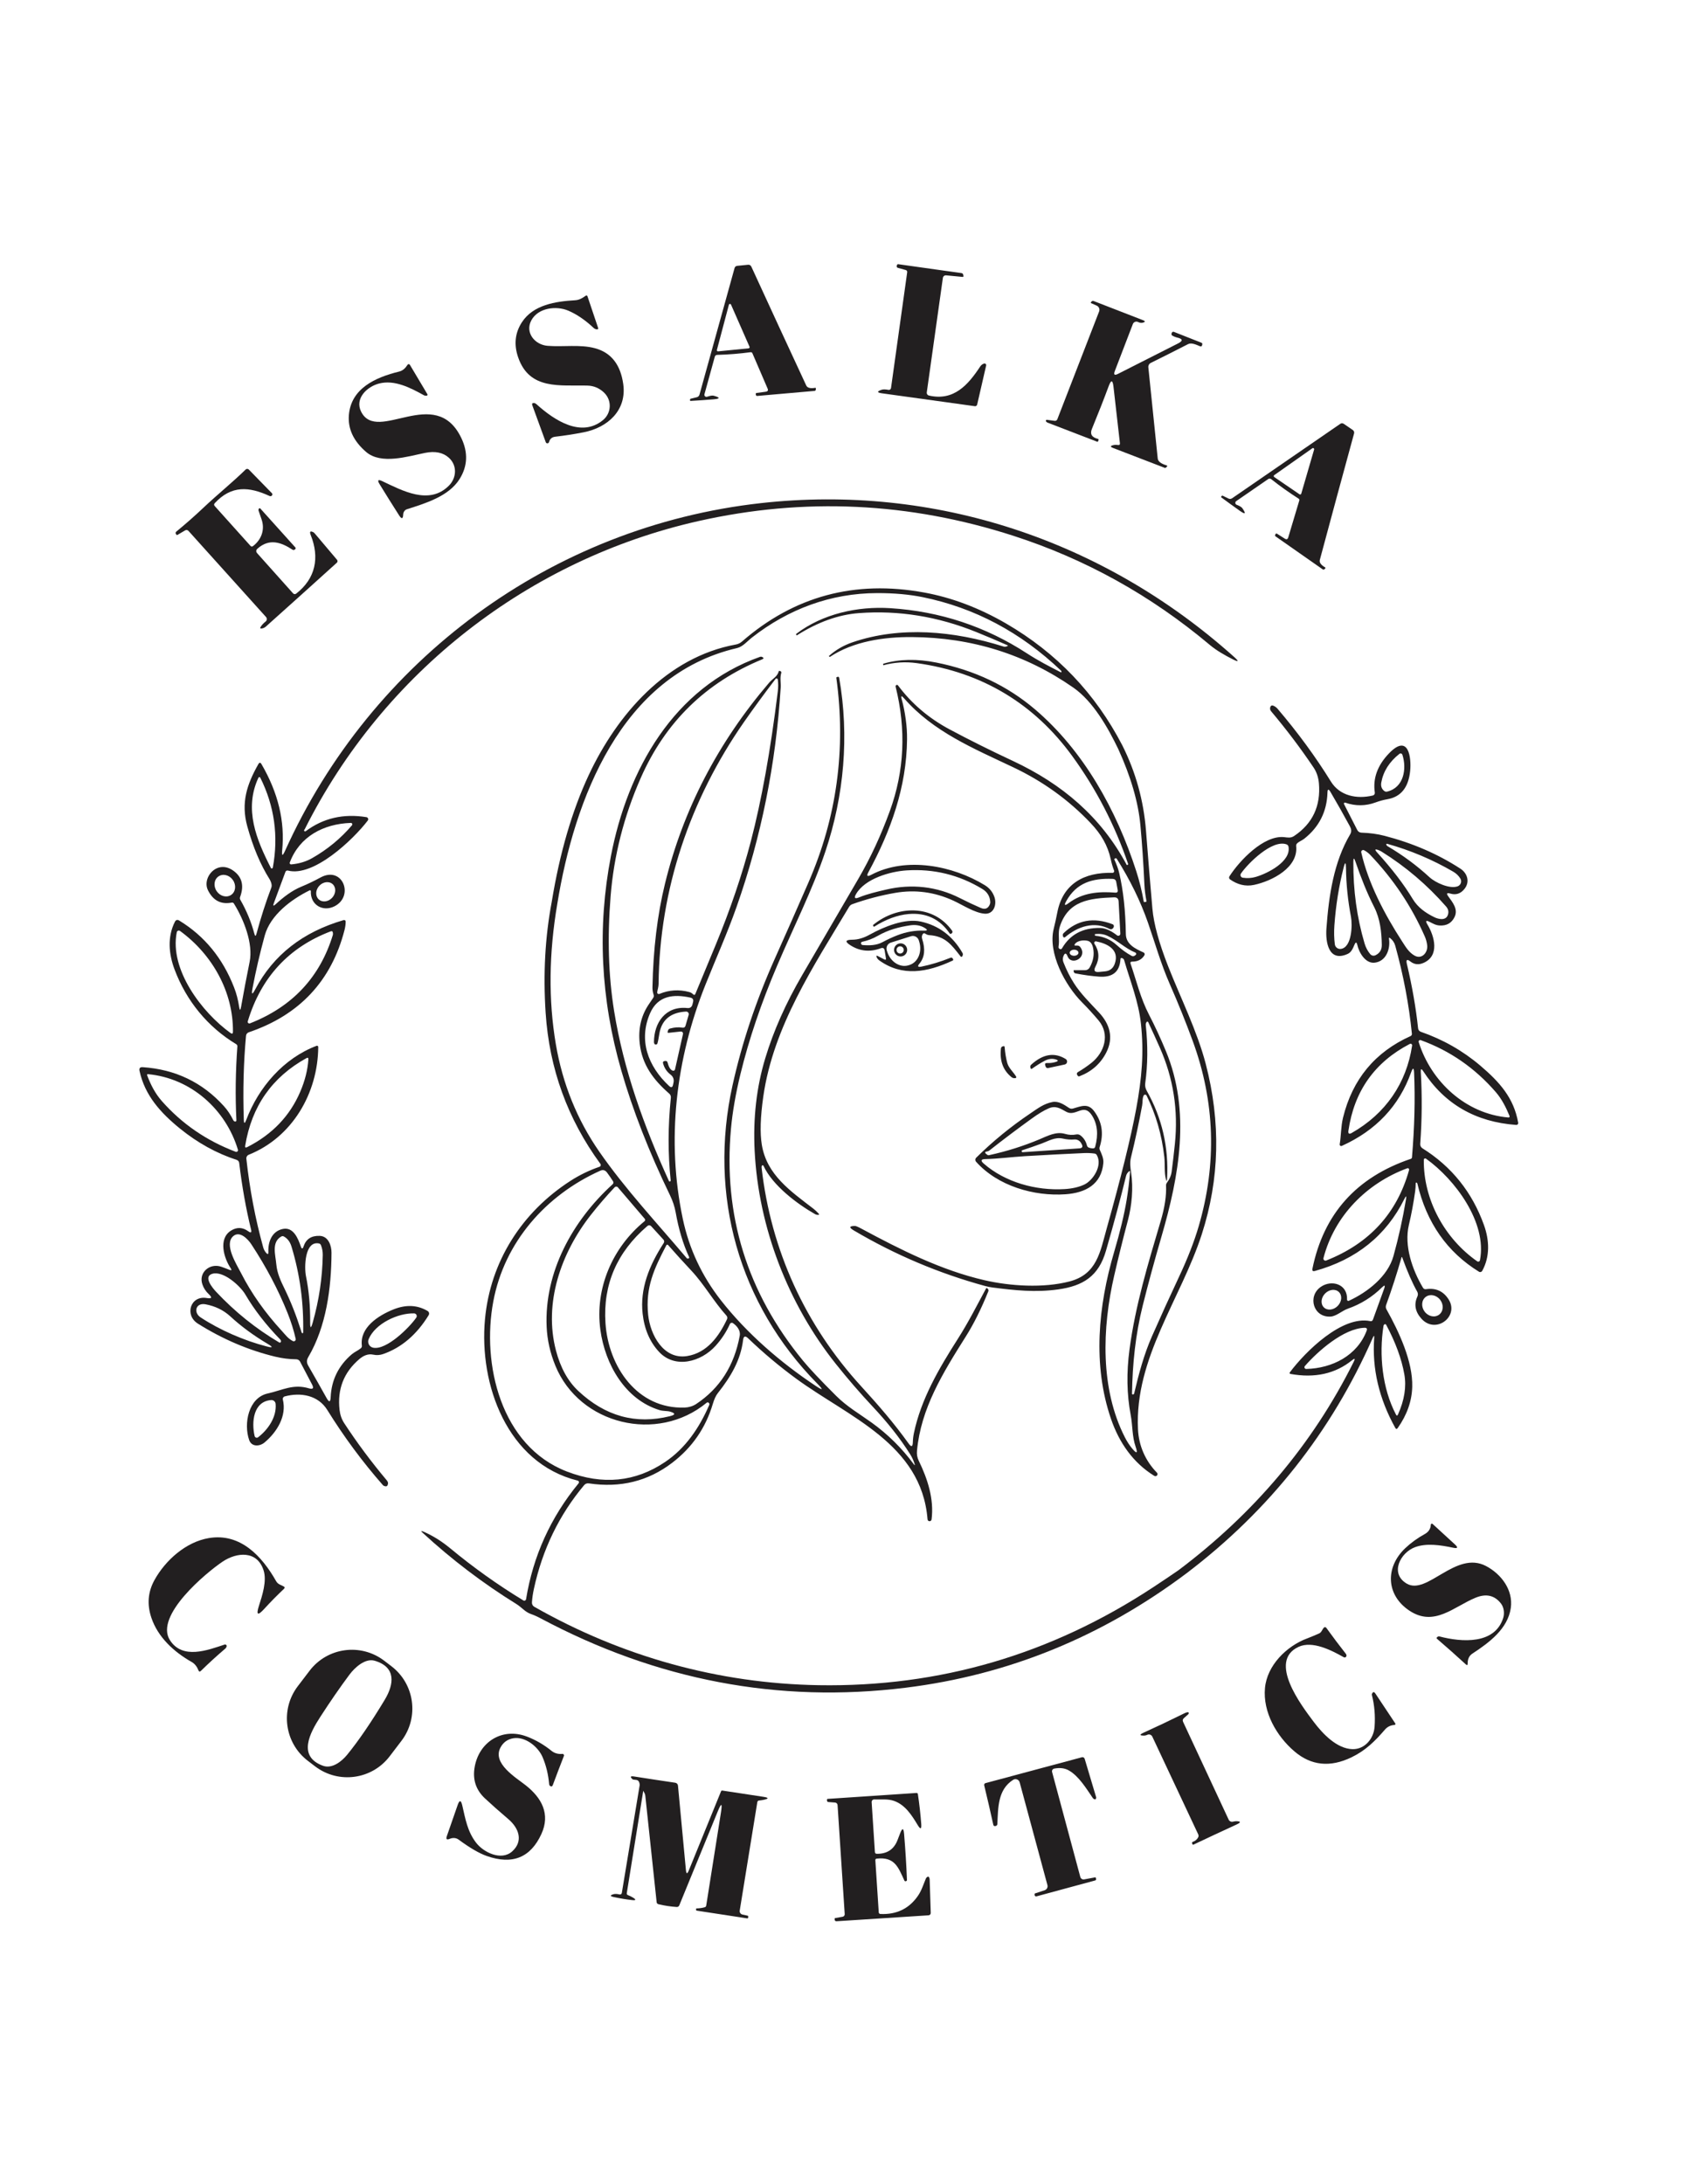 <?xml version="1.0" encoding="utf-8"?>
<!-- Generator: Adobe Illustrator 27.0.0, SVG Export Plug-In . SVG Version: 6.00 Build 0)  -->
<svg version="1.1" id="Calque_1" xmlns="http://www.w3.org/2000/svg" xmlns:xlink="http://www.w3.org/1999/xlink" x="0px" y="0px"
	 viewBox="0 0 612 792" style="enable-background:new 0 0 612 792;" xml:space="preserve">
<style type="text/css">
	.st0{fill:#221F20;}
	.st1{fill:#FFFFFF;}
	.st2{fill:url(#SVGID_1_);}
</style>
<g>
	<path class="st0" d="M319.98,142.62c11.09,1.54,22.32,3.1,33.67,4.67c0.38,0.06,0.75-0.2,0.84-0.58l3.26-14.17
		c0.11-0.46-0.33-0.86-0.78-0.71c-0.57,0.19-1.03,0.55-1.38,1.07c-4.4,6.68-9.6,12.61-18.62,10.52c-0.5-0.12-0.83-0.6-0.76-1.12
		l5.84-41.53c0.08-0.58,0.61-0.99,1.19-0.93l5.93,0.57c0.28,0.03,0.39-0.1,0.34-0.38l-0.06-0.35c-0.07-0.39-0.29-0.61-0.68-0.66
		l-22.91-3.22c-0.19-0.03-0.37,0.08-0.43,0.26l-0.11,0.31c-0.11,0.32,0.07,0.66,0.39,0.75l2.83,0.78c0.44,0.13,0.63,0.41,0.56,0.86
		l-5.86,41.94c-0.06,0.45-0.49,0.76-0.93,0.67c-1.09-0.22-1.91-0.23-2.48-0.04C318.07,141.93,318.12,142.36,319.98,142.62"/>
	<path class="st0" d="M213.1,139.82c2.31,0.06,4.31,0.9,6.02,2.53c2.97,2.83,2.71,7.5-0.44,10.04c-7.82,6.32-17.41,0.18-24.07-5.83
		c-0.27-0.24-0.54-0.38-0.83-0.41c-0.67-0.07-0.89,0.21-0.66,0.84l4.87,13.36c0.2,0.57,1.02,0.53,1.18-0.05
		c0.31-1.16,1.06-1.81,2.23-1.94c3.37-0.39,6.81-0.92,10.3-1.6c8.74-1.7,15.72-7.96,14.4-17.46c-0.99-7.11-4.41-11.46-10.27-13.03
		c-5.41-1.46-11.55-0.41-17.18-0.87c-4.65-0.37-8.3-4.83-5.88-9.27c2.51-4.6,9.09-5.3,13.35-3.5c3.09,1.31,6.18,3.41,9.28,6.32
		c0.34,0.31,0.73,0.47,1.17,0.48c0.39,0.01,0.53-0.18,0.4-0.55l-3.83-11.38c-0.13-0.4-0.37-0.48-0.71-0.23
		c-1.17,0.85-2.34,1.53-3.82,1.61c-7.15,0.41-15.18,1.67-19.28,7.97c-2.51,3.87-2.96,8.12-1.35,12.75
		C192.11,141.54,203.22,139.55,213.1,139.82"/>
	<path class="st0" d="M380.03,153.25c5.82,2.25,11.82,4.56,18,6.92c0.15,0.05,0.26,0,0.32-0.15l0.17-0.49
		c0.05-0.17-0.05-0.35-0.22-0.39c-2.22-0.54-2.95-1.74-2.19-3.6c2.34-5.69,4.37-10.87,6.1-15.54c0.87-2.35,1.44-2.28,1.73,0.21
		l2.33,20.47c0.06,0.55-0.18,0.78-0.72,0.69c-0.55-0.09-1.09-0.08-1.61,0.03c-1.22,0.26-1.25,0.61-0.09,1.06l18.68,7.18
		c0.14,0.05,0.27,0.03,0.38-0.06l0.43-0.36c0.16-0.14,0.11-0.4-0.09-0.46c-2.07-0.61-3.15-1.44-3.26-2.51
		c-1.06-10.37-2.19-21.39-3.4-33.05c-0.07-0.67,0.28-1.31,0.89-1.61c4.1-2.02,8.61-4.29,13.53-6.81c1.24-0.64,3.07,0.27,4.3,0.77
		c0.43,0.17,0.7,0.03,0.79-0.43l0.06-0.31c0.04-0.22-0.08-0.44-0.29-0.52l-10.01-3.95c-0.35-0.14-0.74,0.08-0.81,0.45l-0.06,0.32
		c-0.04,0.22,0.06,0.44,0.25,0.55c0.59,0.35,1.2,0.6,1.85,0.75c2.03,0.48,2.12,1.19,0.26,2.13l-21.77,11.03
		c-1.29,0.65-1.67,0.31-1.15-1.04l6.54-17.03c0.29-0.76,1.18-1.1,1.91-0.73c0.64,0.32,1.25,0.39,1.84,0.2
		c0.79-0.25,0.79-0.53,0.02-0.83l-18.01-6.99c-0.26-0.1-0.56-0.03-0.75,0.19l-0.18,0.22c-0.15,0.17-0.12,0.3,0.08,0.39l1.98,0.88
		c0.81,0.36,1.19,1.29,0.87,2.11l-15.16,39.09c-0.15,0.39-0.55,0.62-0.96,0.57l-2.81-0.37c-0.3-0.04-0.51,0.3-0.34,0.55
		C379.6,153,379.79,153.16,380.03,153.25"/>
	<path class="st0" d="M132.82,163.88c5.44,4.69,15.16,1.6,21.38,0.34c3.66-0.74,6.55-0.14,8.67,1.79c3.05,2.78,2.79,7.3-0.05,10.12
		c-7.14,7.12-16.82,1.79-24.14-1.66c-1.55-0.73-1.87-0.37-0.98,1.09c2.24,3.65,4.6,7.43,7.09,11.32c0.93,1.45,1.43,1.32,1.48-0.41
		c0.01-0.31,0.1-0.62,0.29-0.95c0.25-0.43,0.61-0.73,1.09-0.88c6.64-2.12,15.09-4.64,19.03-10.87c2.97-4.7,3.19-9.69,0.66-14.97
		c-9.4-19.59-30.44,2.19-36.32-9.5c-2.42-4.81,2.13-9.12,6.53-10.24c5.52-1.41,11.24,1.47,16.25,4.27c0.26,0.15,0.71,0.18,0.99,0.15
		c0.25-0.03,0.39-0.31,0.26-0.53l-6.36-10.67c-0.19-0.32-0.64-0.33-0.84-0.02c-0.73,1.15-1.64,2.12-3.01,2.46
		c-8.79,2.14-17.51,6.18-18.28,15.82C126.17,155.5,128.25,159.95,132.82,163.88"/>
	<path class="st0" d="M449.76,185.21c2.05,1.45,2.37,1.15,0.94-0.92c-0.28-0.41-0.97-0.83-2.08-1.26c-0.56-0.22-0.65-0.98-0.15-1.32
		l11.57-7.98c0.39-0.27,0.78-0.26,1.16,0.04c3.19,2.53,6.49,4.87,9.9,7.04c0.22,0.14,0.33,0.42,0.25,0.67l-4,13.37
		c-0.21,0.71-0.63,0.86-1.25,0.47l-2.84-1.8c-0.2-0.12-0.45-0.05-0.54,0.16l-0.13,0.3c-0.09,0.21-0.04,0.38,0.15,0.51l17.06,11.93
		c0.28,0.2,0.53,0.17,0.76-0.09l0.21-0.24c0.13-0.14,0.11-0.26-0.06-0.36c-1.52-0.89-2.16-1.79-1.91-2.72
		c4.1-15.28,8.24-30.56,12.42-45.83c0.13-0.48-0.05-0.99-0.46-1.26l-3.25-2.22c-0.45-0.3-0.89-0.3-1.32,0L447,180.66
		c-0.44,0.3-0.9,0.33-1.37,0.1l-2.01-0.99c-0.16-0.08-0.35-0.03-0.45,0.11l-0.17,0.23c-0.07,0.09-0.05,0.16,0.04,0.23
		C445.33,182.04,447.57,183.66,449.76,185.21 M462.24,172.3l13.86-9.76c0.32-0.22,0.74,0.08,0.63,0.45l-4.67,16.03
		c-0.08,0.27-0.4,0.38-0.63,0.22l-9.18-6.27C462.01,172.81,462.01,172.46,462.24,172.3"/>
	<path class="st0" d="M64.02,193.9c0.09,0.13,0.21,0.15,0.34,0.07l2.82-1.66c0.39-0.23,0.89-0.15,1.19,0.19l28.14,31.24
		c0.43,0.48,0.37,1.23-0.14,1.62c-0.77,0.6-1.39,1.27-1.84,2c-0.25,0.41-0.14,0.59,0.34,0.54c0.61-0.07,1.13-0.3,1.58-0.7
		c8.67-7.75,17.25-15.47,25.75-23.16c0.3-0.27,0.33-0.74,0.07-1.05c-2.53-2.98-5.09-6.01-7.68-9.08c-0.45-0.53-0.71-0.81-0.8-0.86
		c-1.23-0.66-1.59-0.34-1.07,0.96c3.28,8.19,1.78,15.76-5.28,21.25c-0.34,0.27-0.83,0.22-1.12-0.1l-12.97-14.5
		c-0.56-0.62-0.52-1.21,0.11-1.76c4.3-3.77,8.52-2.28,12.67,0.43c0.24,0.15,0.55,0.14,0.78-0.03c0.38-0.29,0.46-0.55,0.25-0.78
		c-4.14-4.57-8.38-9.28-12.72-14.13c-0.11-0.13-0.31-0.14-0.44-0.03c-0.13,0.11-0.2,0.25-0.22,0.42c-0.02,0.15-0.01,0.29,0.04,0.44
		c0.33,1.01,0.68,2,1.03,2.99c1.34,3.72,0.08,7.42-3.11,9.84c-0.26,0.2-0.63,0.16-0.84-0.08l-13-14.47c-0.31-0.35-0.31-0.69,0-1.04
		c6.06-6.56,12.46-6.02,19.89-2.61c0.34,0.15,0.63,0.09,0.88-0.2c0.2-0.24,0.19-0.59-0.03-0.81l-8.38-8.58
		c-0.31-0.32-0.83-0.32-1.15-0.01c-4.8,4.69-10.19,9.02-15.15,13.7c-3.33,3.15-6.68,6.09-10.03,8.84c-0.25,0.21-0.3,0.58-0.11,0.84
		L64.02,193.9z"/>
	<path class="st0" d="M155.14,475.38c-3.71-2.21-7.85-2.4-12.42-0.57c-5.63,2.26-12.24,6.63-11.45,13.12
		c0.05,0.39-0.08,0.71-0.38,0.96c-1.03,0.85-2.29,1.33-3.31,2.21c-4.8,4.13-7.34,9.3-7.62,15.51c-0.08,1.85-0.57,1.96-1.47,0.35
		c-2.08-3.73-4.28-7.62-6.61-11.66c-0.66-1.14-0.73-2.05-0.02-3.26c6.5-11.06,8.34-24.93,8.4-37.78c0.02-2.58-1.13-6.02-4.28-6.13
		c-3.02-0.11-4.97,1.16-5.85,3.82c-0.33,0.99-0.67,1-1.01,0.01c-0.95-2.75-2.62-7.14-6.51-6.34c-3.98,0.82-5.41,4.68-5.25,8.32
		c0.04,0.91-0.24,1.02-0.83,0.33c-0.49-0.57-0.85-1.24-1.06-2.01c-2.86-10.33-4.89-21.03-6.1-32.1c-0.07-0.62,0.28-1.21,0.86-1.44
		c15.8-6.33,25.09-22.31,25.22-39.09c0-0.31-0.31-0.53-0.6-0.42c-11.93,4.51-21.06,15.02-25.53,26.9c-0.53,1.42-0.83,1.37-0.88-0.14
		c-0.35-10.62-0.08-20.75,0.81-30.4c0.05-0.58,0.45-1.07,1-1.26c18.41-6.26,29.99-18.64,34.75-37.15c0.25-0.99,0.39-1.99,0.4-3
		c0-0.37-0.35-0.64-0.7-0.54c-14.85,4.31-25.55,12.68-32.11,25.12c-1.1,2.08-1.43,1.96-0.99-0.35c1.17-6.23,2.65-12.62,4.44-19.17
		c2.04-7.42,9.6-13.1,16.29-16.38c0.21-0.11,0.45,0.06,0.44,0.29c-0.24,5,4.36,7.64,8.6,5.48c7.23-3.7,2.9-14.79-5.11-10.42
		c-2.33,1.27-4.67,2.39-7.01,3.35c-3.39,1.4-6.54,3.84-9.27,6.36c-0.81,0.74-1.02,0.6-0.64-0.42l4.21-11.35
		c0.14-0.36,0.53-0.56,0.9-0.46c9.27,2.43,23.59-11.11,28.96-18.13c0.36-0.47,0.09-1.14-0.49-1.24c-8.33-1.35-15.67,0.35-22.02,5.1
		c-0.2,0.16-0.5,0.06-0.58-0.19c-0.04-0.12-0.01-0.23,0.08-0.33c0.07-0.07,0.12-0.15,0.17-0.24
		c28.52-56.82,81.28-97.86,142.86-111.71c38.33-8.62,76.39-6.84,114.16,5.34c26.13,8.43,49.88,21.6,71.23,39.53
		c2.5,2.09,5.39,3.73,8.27,5.2c2.29,1.16,2.48,0.88,0.57-0.83c-47.34-42.36-108.64-62.74-171.59-55.74
		c-76.08,8.46-141.4,56.82-172.68,126.12c-0.89,1.97-1.23,1.88-1.02-0.27c1.03-10.44-1.47-20.84-7.51-31.2
		c-0.38-0.66-0.76-0.66-1.14,0c-4.16,7.35-6.38,14.01-4,22.6c2.07,7.49,4.76,13.85,8.06,19.1c0.48,0.77,1,2.11,0.67,2.99
		c-2.05,5.41-3.85,11.02-5.41,16.83c-0.25,0.95-0.51,0.95-0.76-0.01c-1.13-4.26-2.83-8.37-5.1-12.33c-0.17-0.3-0.2-0.67-0.08-1
		c1.51-4.1,0.71-7.27-2.4-9.51c-1.55-1.11-3.11-1.55-4.69-1.31c-3.65,0.56-6.25,5-4.56,8.38c1.85,3.72,4.71,5.21,8.6,4.47
		c0.35-0.07,0.62,0.04,0.81,0.35c3.65,5.87,7.03,14.56,5.7,21.12c-1.13,5.58-2.16,11-3.09,16.25c-0.26,1.51-0.5,1.5-0.73-0.01
		c-0.37-2.45-0.97-4.77-1.82-6.94c-4.11-10.59-10.74-18.68-19.88-24.25c-0.7-0.43-1.24-0.27-1.61,0.46
		c-2.77,5.52-2.21,11.64-0.11,17.25c4.25,11.33,11.96,20.83,22.36,27.1c0.31,0.19,0.46,0.46,0.43,0.83
		c-0.67,9.14-0.78,18.07-0.35,26.78c0.01,0.31-0.28,0.53-0.57,0.43c-0.27-0.09-0.46-0.26-0.58-0.5c-0.95-1.95-2.09-3.65-3.41-5.1
		c-7.79-8.6-17.6-13.3-29.41-14.1c-0.99-0.07-1.38,0.38-1.17,1.35c1.91,8.87,7.63,15.19,14.63,20.88
		c6.43,5.22,13.31,9.02,20.62,11.39c0.49,0.16,0.85,0.59,0.91,1.11c1.02,8.54,2.45,16.59,4.3,24.15c0.27,1.09-0.06,1.31-0.97,0.65
		c-2.07-1.51-4.16-1.6-6.29-0.28c-4.77,2.96-2.53,10.11-0.15,13.62c0.49,0.73,0.33,0.93-0.48,0.6c-0.97-0.39-1.94-0.76-2.91-1.1
		c-4.16-1.46-8.38,2.1-6.84,6.44c0.47,1.35,1.23,2.5,2.27,3.47c1.36,1.27,1.12,1.74-0.71,1.43c-5.91-1.01-8.17,6.18-3.2,9.29
		c8.97,5.63,18.31,9.62,28.04,11.97c2.55,0.61,5.09,0.93,7.63,0.95c0.59,0.01,1.12,0.33,1.39,0.85l4.36,8.32
		c0.7,1.34,0.32,1.8-1.13,1.37c-5.72-1.71-9.55,0.65-14.95,1.85c-7.04,1.55-8.81,10.99-6.75,16.89c0.89,2.55,3.82,2.36,5.59,0.88
		c4.57-3.84,8.08-9.63,6.63-15.56c-0.12-0.5,0.18-1.01,0.68-1.14c5.89-1.57,12.14-0.39,15.43,4.9c6.08,9.79,12.81,18.88,20.18,27.26
		c0.14,0.15,0.31,0.26,0.5,0.33c0.6,0.2,0.98,0.14,1.15-0.19c0.34-0.65,0.27-1.26-0.2-1.82c-5.69-6.77-10.85-13.7-15.49-20.79
		c-0.91-1.39-1.47-3-1.68-4.82c-0.85-7.46,1.54-13.6,7.19-18.41c1.41-1.2,3.1-2.01,5.02-1.6c1.23,0.27,2.43,0.19,3.6-0.22
		c6.67-2.33,12.18-7.03,16.52-14.1C155.82,476.36,155.66,475.69,155.14,475.38 M115.82,321.2c1.4-1.51,3.59-1.77,4.88-0.58
		c1.29,1.19,1.2,3.39-0.2,4.91c-1.4,1.51-3.59,1.77-4.88,0.58C114.33,324.92,114.42,322.72,115.82,321.2 M105.12,312.76
		c3.52-9.39,12.15-14.02,22.15-14.37c0.45-0.02,0.71,0.51,0.42,0.86c-4.07,4.78-8.9,8.76-14.5,11.94c-2.18,1.24-4.7,1.99-7.55,2.25
		C105.27,313.47,104.99,313.11,105.12,312.76 M98.29,314.76C93,304.43,88.44,293.42,93.75,282c0.13-0.29,0.54-0.29,0.68-0.01
		c5.13,10.29,6.65,21.15,4.55,32.56c-0.04,0.2-0.19,0.35-0.39,0.37C98.45,314.93,98.35,314.88,98.29,314.76 M83.88,324.48
		c-1.62,1.13-3.97,0.55-5.25-1.3c-1.28-1.84-1.01-4.25,0.61-5.37c1.62-1.13,3.97-0.55,5.25,1.3
		C85.77,320.95,85.5,323.36,83.88,324.48 M89.89,370.31c4.83-15.94,14.86-26.81,30.08-32.6c0.47-0.17,0.73-0.01,0.78,0.48
		c0,0.06,0.01,0.19,0.04,0.4c0.01,0.13,0,0.26-0.03,0.39c-4.69,15.37-14.71,26.07-30.08,32.1c-0.2,0.08-0.43,0.04-0.6-0.1
		C89.87,370.81,89.81,370.58,89.89,370.31 M83.61,374.56c-10.36-7.47-22.21-23.02-19.48-36.53c0.11-0.54,0.74-0.79,1.19-0.46
		c11.78,8.59,19.32,22.15,19.19,36.54C84.5,374.84,84.2,374.99,83.61,374.56 M85.5,417.64c-10.56-4-19.47-10.11-26.74-18.33
		c-2.47-2.79-4.12-6.01-5.4-9.46c-0.07-0.18,0.08-0.37,0.28-0.36c15.6,1.44,28.28,12.79,32.67,27.4
		C86.45,417.38,85.98,417.82,85.5,417.64 M88.95,415.44c2.33-14.28,9.74-24.86,22.21-31.75c0.51-0.28,0.74-0.13,0.71,0.45
		c-0.25,3.82-1.23,7.72-2.94,11.71c-3.77,8.82-10.2,15.52-19.27,20.11C89.08,416.25,88.84,416.08,88.95,415.44 M96.73,488.22
		c-8.12-2.09-17-5.93-23.99-10.55c-2.64-1.75-1.76-5.38,1.8-4.73c3.4,0.64,6.46,2.03,9.03,4.4c3.92,3.61,8.43,6.93,13.54,9.96
		C99.14,488.51,99.02,488.81,96.73,488.22 M101.29,486.79c-8.44-4.99-16.06-11.11-22.87-18.36c-1.26-1.33-4.83-5.54-1.39-6.55
		c3.96-1.17,10.1,4.34,11.97,7.51c3.25,5.54,7.47,10.98,12.66,16.32c0.19,0.2,0.28,0.43,0.28,0.7
		C101.94,486.75,101.58,486.96,101.29,486.79 M106.24,486.28c-1.76-0.91-2.66-2.23-3.95-3.63c-6.16-6.69-11.11-13.7-14.84-21.02
		c-1.59-3.12-6.38-10.52-2.75-13.47c2.34-1.91,5.26,1.18,6.47,3.01c5.41,8.23,9.8,16.55,13.17,24.97c1.27,3.19,2.25,6.31,2.93,9.35
		C107.4,486.08,106.78,486.56,106.24,486.28 M109.98,483.22c0,0.15-0.16,0.25-0.3,0.2c-0.16-0.06-0.26-0.18-0.3-0.35
		c-0.03-0.14-0.07-0.28-0.11-0.41c-1.73-5.49-3.72-10.57-5.98-15.22c-1.45-2.98-2.76-5.7-3.06-9.06c-0.29-3.35-1.81-7.97,1.8-10.01
		c0.33-0.19,0.65-0.19,0.98,0c1.31,0.73,2.21,1.93,2.72,3.59C108.8,462.05,110.21,472.47,109.98,483.22 M115.71,450.88
		c0.32,0.06,0.59,0.29,0.71,0.59c0.47,1.18,0.69,2.39,0.67,3.62c-0.14,8.21-1.35,16.35-3.63,24.43c-0.65,2.3-0.96,2.26-0.94-0.13
		c0.04-5.64-0.42-11.31-1.54-16.74C110.37,459.68,110.47,449.82,115.71,450.88 M93.64,521.16c-0.46,0.36-1.13,0.12-1.27-0.45
		c-1.17-5.02-0.5-12.57,6.01-13.04c0.82-0.06,1.54,0.56,1.61,1.38C100.41,513.79,97.31,518.32,93.64,521.16 M151.01,477.78
		c-2.39,3.47-10.75,11.86-15.62,10.91c-1.41-0.28-2.21-1.79-1.65-3.12c2.4-5.68,10.69-9.5,16.49-9.33
		C151.01,476.26,151.45,477.14,151.01,477.78"/>
	<path class="st0" d="M537,386.39c-6.34-5.38-13.53-9.47-21.57-12.26c-0.54-0.19-0.92-0.67-0.98-1.23
		c-0.79-7.45-2.15-15.26-4.08-23.41c-0.36-1.52,0.07-1.8,1.3-0.84c1.4,1.09,2.97,1.27,4.7,0.52c5.95-2.55,4.1-9.6,1.43-14
		c-0.76-1.26-0.48-1.56,0.83-0.89c1.23,0.61,2.19,1.22,3.59,1.3c2.59,0.17,4.41-0.87,5.48-3.11c1.34-2.8-0.73-5.28-2.3-7.44
		c-0.77-1.05-0.53-1.39,0.72-1.02c2.06,0.62,3.79,0.05,5.18-1.72c2.03-2.56,0.99-5.68-1.48-7.29c-8.13-5.29-17.3-9.27-27.51-11.92
		c-2.62-0.68-5.43-1.06-8.42-1.15c-0.64-0.02-1.21-0.38-1.5-0.95l-4.82-9.43c-0.15-0.29,0.13-0.62,0.44-0.51
		c3.69,1.29,7.37,1.27,11.03-0.08c1.43-0.53,2.85-0.91,4.28-1.16c4.9-0.85,7.65-4.27,8.25-10.26c0.48-4.8-0.56-13.72-7.64-6.4
		c-4.21,4.36-5.94,9.11-5.18,14.26c0.07,0.48-0.24,0.94-0.71,1.05c-5.84,1.39-12.01,0.15-15.23-5.07
		c-5.55-8.98-12.02-17.8-19.42-26.47c-0.13-0.15-0.27-0.29-0.42-0.4c-1.17-0.9-1.88-0.93-2.14-0.1c-0.17,0.55-0.07,1.05,0.3,1.5
		c5.59,6.65,10.72,13.44,15.4,20.39c1.11,1.65,1.75,3.56,1.94,5.73c0.7,8.25-2.3,14.62-8.99,19.1c-1.23,0.83-2.31,0.56-3.65,0.42
		c-7.39-0.77-16.24,8.6-19.82,14.21c-0.24,0.38-0.14,0.87,0.22,1.12c2.62,1.83,5.52,2.68,8.74,1.98
		c6.61-1.43,16.11-6.32,15.24-14.11c-0.03-0.34,0.09-0.67,0.32-0.9c0.71-0.72,1.81-1.08,2.63-1.73c5.4-4.27,8.2-9.84,8.41-16.7
		c0.03-1.34,0.39-1.43,1.08-0.28c2.31,3.93,4.66,8.07,7.03,12.44c0.53,0.97,0.73,1.91,0.14,2.92c-5.94,10.03-7.76,22.16-8.63,34.23
		c-0.36,4.98,0.84,12.29,7.73,9.16c1.36-0.62,1.9-2.08,2.46-3.36c0.43-1.01,0.77-0.98,1.01,0.09c0.63,2.81,2.95,6.83,6.3,6.45
		c4.15-0.46,5.77-4.94,5.2-8.67c-0.06-0.41,0.08-0.49,0.41-0.24c0.93,0.71,1.55,1.64,1.87,2.79c2.97,10.73,4.98,21.37,6.03,31.9
		c0.04,0.35-0.16,0.69-0.48,0.84c-12.92,5.81-21.09,15.67-24.51,29.6c-0.77,3.15-0.68,6.48-1.2,9.63c-0.07,0.43,0.37,0.77,0.76,0.59
		c12.41-5.6,20.79-14.49,25.14-26.66c0.65-1.82,1.01-1.77,1.09,0.16c0.41,9.49,0.15,19.7-0.77,30.64c-0.03,0.29-0.17,0.47-0.44,0.56
		c-19.71,6.67-31.6,19.94-35.67,39.81c-0.16,0.77,0.14,1.05,0.89,0.84c15.05-4.15,25.87-12.86,32.47-26.13
		c0.61-1.23,0.8-1.16,0.57,0.19c-1.15,6.92-2.66,13.75-4.53,20.49c-2.05,7.43-9.44,13.17-16.2,16.27c-0.31,0.15-0.67-0.1-0.65-0.44
		c0.27-5.65-5.62-7.34-9.54-4.6c-4.9,3.43-2.68,11.16,3.59,10.76c2.05-0.12,4.16-2.13,6.21-2.85c4.73-1.66,8.87-4.24,12.41-7.73
		c0.99-0.97,1.25-0.81,0.78,0.49l-4.04,11.16c-0.17,0.49-0.51,0.68-1.02,0.57c-10.17-2.08-23.45,10.97-29.16,18.61
		c-0.15,0.2-0.04,0.49,0.21,0.54c8.85,1.61,16.31-0.05,22.38-4.96c0.99-0.81,1.2-0.64,0.63,0.51
		c-15.12,30.34-36.62,55.34-63.62,75.65c-3.04,2.09-6.09,4.14-9.15,6.15c-37.11,24.41-77.57,36.25-121.36,35.52
		c-36.31-0.6-71.44-10.39-103.15-28.42c-0.58-0.32-0.92-0.96-0.87-1.62c0.11-1.59,0.35-3.23,0.72-4.92
		c3.09-14.25,9.16-26.77,18.2-37.56c0.46-0.55,1.06-0.76,1.79-0.65c11.37,1.69,21.41-0.79,30.14-7.45
		c7.25-5.53,12.18-12.66,14.77-21.38c0.51-1.71,1.11-3.02,1.82-3.91c4.76-6.02,8.27-11.97,9.16-19.25c0.17-1.42,0.78-1.63,1.81-0.64
		c5.51,5.29,11.34,10.18,17.49,14.68c18.91,13.84,45.41,23.62,47.61,50.92c0.03,0.39,0.22,0.63,0.57,0.72
		c0.42,0.11,0.84-0.18,0.9-0.61c0.94-7.37-1.42-14.67-4.66-21.31c-0.55-1.12-0.76-2.33-0.63-3.64c1.44-15.33,9.26-28.01,17.75-41.46
		c2.85-4.52,5.56-9.96,8.12-16.31c0.13-0.31,0.05-0.67-0.19-0.91l-0.19-0.19c-0.13-0.13-0.35-0.1-0.44,0.06
		c-3.4,6.32-6.48,12.4-10.26,18.31c-6.87,10.76-13.31,21.79-15.91,34.13c-0.23,1.11-0.36,2.22-0.39,3.33
		c-0.05,1.67-0.55,1.82-1.52,0.46c-5.31-7.41-11-13.95-17.17-20.7c-20.35-22.25-32.79-49.43-36.17-79.31
		c-0.03-0.23,0-0.46,0.07-0.68c0.1-0.28,0.5-0.29,0.62-0.02c3.27,7.11,12.19,13.82,18.7,17.52c0.33,0.19,0.69,0.28,1.08,0.28
		c0.43-0.01,0.5-0.17,0.21-0.49c-0.63-0.68-1.25-1.26-1.88-1.75c-8.35-6.42-16.92-12.28-18.72-23.17
		c-0.71-4.26-0.53-10.1,0.53-17.51c3.64-25.43,18.3-47.36,31.16-68.83c0.26-0.43,0.66-0.75,1.13-0.92
		c5.12-1.82,10.31-3.19,15.57-4.1c7.25-1.25,14.28-0.31,21.11,2.83c3.41,1.57,7.74,4.46,11.35,4.72c3.32,0.24,4.46-3.35,3.54-6.01
		c-0.63-1.83-1.78-3.26-3.44-4.29c-11.57-7.12-28.64-10.51-41.29-3.78c-1.42,0.75-1.75,0.42-0.98-0.99
		c8.11-14.94,13.83-30.88,14-48.14c0.03-2.38-0.13-4.82-0.48-7.32c-0.37-2.69-0.85-5.08-1.44-7.15c-0.39-1.37-0.11-1.51,0.82-0.44
		c10.64,12.18,25.17,18.17,39.66,25.05c10.73,5.09,20.08,11.82,28.03,20.2c3.76,3.96,6.22,8.06,7.31,13.14
		c0.31,1.45,0.71,2.82,1.21,4.12c0.15,0.39-0.15,0.81-0.57,0.8c-10.28-0.27-18.02,3.92-20.03,14.37c-0.39,2.03-0.83,4.01-1.31,5.95
		c-2.16,8.74,4.11,20.43,10.28,26.63c2.08,2.09,4.07,4.27,5.98,6.54c4.24,5.07,2.2,11.6-2.56,15.41c-1.5,1.19-3.15,2.32-4.95,3.38
		c-0.35,0.2-0.45,0.65-0.23,0.98l0.22,0.32c0.15,0.22,0.34,0.28,0.59,0.19c4.42-1.69,7.66-4.55,9.73-8.59
		c2.8-5.47,1.25-10.38-2.63-14.54c-3.18-3.41-6.7-6.85-9.12-10.68c-1.42-2.24-2.68-4.74-3.77-7.51c-0.29-0.75-0.3-1.48-0.03-2.19
		c0.51-1.3,1.01-1.3,1.52,0c1.41,3.63,7.45,0.37,4.59-3.37c-0.2-0.26-0.46-0.42-0.77-0.49c-0.26-0.05-0.52-0.06-0.78-0.03
		c-0.55,0.06-0.67-0.14-0.35-0.59c0.94-1.32,3.4-1.48,4.72-1.1c0.95,0.27,1.57,1.15,1.86,2.62c0.48,2.37,0.06,4.71-1.26,7.04
		c-0.34,0.59-0.97,0.96-1.65,0.96l-3.95-0.01c-0.19,0-0.26,0.09-0.22,0.27l0.08,0.35c0.06,0.28,0.28,0.49,0.56,0.54
		c3.01,0.59,5.86,0.98,8.55,1.18c4.96,0.37,7.56-1.74,7.81-6.35c0.02-0.34,0.19-0.47,0.51-0.38c0.44,0.11,0.72,0.37,0.83,0.77
		c2.26,7.75,5.21,14.97,6.08,22.97c1.14,10.48,0.36,19.79-1.74,31.08c-1.9,10.22-5.45,24.62-10.66,43.19
		c-2.39,8.52-3.51,16.66-13.51,19.25c-9.48,2.46-21.42,1.71-30.79-0.44c-15.68-3.59-30.38-11.01-44.71-18.71
		c-1.21-0.65-1.98-0.97-2.31-0.97c-2.11,0.01-2.25,0.55-0.44,1.62c15.05,8.88,30.95,15.6,47.68,20.16c0.89,0.25,1.8,0.43,2.72,0.54
		c8.09,1.03,15.46,1.84,23.71,0.69c9.12-1.26,14.73-4.82,17.38-14.04c3.01-10.44,5.43-19.46,7.27-27.06
		c0.16-0.68,0.52-1.25,1.08-1.71c0.29-0.24,0.42-0.17,0.39,0.2c-0.29,3.53-0.71,6.91-1.24,10.14c-0.87,5.27-2.38,11.57-4.55,18.92
		c-5.8,19.63-7.83,40.98-1.14,60.47c3,8.74,8.04,15.91,15.67,20.66c0.23,0.14,0.46,0.17,0.7,0.09c0.52-0.16,0.69-0.82,0.31-1.21
		c-4.17-4.28-6.59-9.73-6.88-15.73c-1.24-25.94,15.55-47.21,23.15-70.74c6.47-20.02,6.94-40.61,1.43-61.77
		c-3.12-11.95-9.11-23.88-13.67-35.47c-3.3-8.41-5.19-15.34-5.68-20.81c-0.81-9.25-1.59-18.66-2.32-28.23
		c-0.85-10.93-3.71-21.26-8.6-31.01c-9.77-18.8-23.82-33.52-42.17-44.17c-9.75-5.65-19.67-9.4-29.75-11.24
		c-25.14-4.59-47.15,1.34-66.04,17.78c-0.65,0.57-1.41,0.94-2.27,1.09c-24.98,4.56-43.05,25.33-53.35,47.37
		c-6.03,12.9-10.5,28.2-13.4,45.89c-2.41,12.73-3.15,26.16-2.22,40.27c1.33,20.24,7.95,38.5,19.87,54.79
		c0.27,0.37,0.11,0.9-0.33,1.05c-3.71,1.27-7.22,2.97-10.53,5.1c-17.69,11.4-29.07,29.3-31.01,50.15
		c-2.21,23.65,7.99,52.18,33.63,58.55c0.43,0.11,0.6,0.63,0.32,0.98c-10.15,12.36-16.5,26.37-19.05,42.02
		c-0.07,0.45-0.58,0.69-0.97,0.45c-9.28-5.64-18.12-11.93-26.51-18.88c-3.02-2.5-6.29-4.59-9.77-6.08
		c-0.89-0.38-0.98-0.24-0.27,0.42c10.58,9.75,21.94,18.37,34.08,25.88c1.82,1.14,3.12,2.84,5.08,3.53c1.19,0.42,2.4,0.95,3.61,1.6
		c42.17,22.48,86.31,30.87,132.4,25.18c37.27-4.6,71.3-18.47,102.08-41.6c29.95-22.77,52.43-51.21,67.44-85.3
		c0.41-0.93,0.58-0.89,0.51,0.12c-0.8,11.09,1.75,21.94,7.65,32.56c0.27,0.49,0.57,0.51,0.89,0.05c3.37-4.78,5.13-9.77,5.26-14.98
		c0.24-9.13-4.79-19.92-9.35-28.06c-0.27-0.47-0.31-1.04-0.13-1.55c2.04-5.6,3.91-11.39,5.62-17.36c0.02-0.09,0.16-0.09,0.19,0
		c1.89,5.23,3.72,9.4,5.48,12.51c0.3,0.53,0.32,1.18,0.07,1.73c-1.31,2.83-0.83,5.52,1.45,8.06c5.2,5.78,13.8-0.81,9.88-6.97
		c-1.91-3.01-4.64-4.25-8.21-3.73c-0.48,0.07-0.85-0.1-1.1-0.51c-3.89-6.51-6.91-15.26-5.11-22.81c0.9-3.78,1.66-7.83,2.27-12.15
		c0.13-0.98,0.2-1.96,0.2-2.94c0-0.11,0.04-0.18,0.13-0.23c0.03-0.02,0.07-0.03,0.11-0.02c0.19,0.04,0.31,0.16,0.36,0.35
		c3.32,14.18,10.77,24.84,22.36,31.99c0.4,0.25,0.93,0.11,1.16-0.3c2.86-5.16,2.63-11.09,0.65-16.61
		c-4.28-11.93-11.72-21.22-22.33-27.85c-0.54-0.34-0.85-0.95-0.8-1.59c0.64-8.64,0.71-17.34,0.21-26.1
		c-0.07-1.19,0.22-1.28,0.87-0.28c7.74,11.93,18.99,18.43,33.75,19.5c0.43,0.03,0.78-0.35,0.71-0.78
		C549.19,398.1,543.99,392.33,537,386.39 M501.1,283.7c0.74-4.03,2.93-7.47,6.56-10.34c0.38-0.3,0.95-0.13,1.1,0.33
		c1.61,4.98,0.59,11.88-5.54,13.35c-0.37,0.09-0.71,0.02-1.02-0.21C501.22,286.09,500.85,285.05,501.1,283.7 M455.53,317.98
		c-1.51,0.44-3.07,0.53-4.69,0.28c-0.71-0.11-1.06-0.93-0.65-1.52c2.47-3.6,11.3-12.46,16.53-10.57c0.38,0.14,0.65,0.46,0.72,0.85
		C468.42,312.39,459.84,316.74,455.53,317.98 M503.21,305.96c8.43,2.35,16.44,5.73,23.99,10.12c1.1,0.64,1.96,1.47,2.58,2.49
		c0.63,1.03,0.16,2.38-0.97,2.81c-2.87,1.07-8.08-1.32-10.22-3.29c-4.57-4.21-9.65-7.97-15.24-11.27c-0.09-0.05-0.18-0.12-0.25-0.21
		c-0.09-0.11-0.16-0.23-0.19-0.36C502.87,306.07,503.03,305.91,503.21,305.96 M500.18,308.29c0.37,0.15,0.73,0.33,1.07,0.54
		c8.72,5.43,16.5,12.05,23.35,19.87c0.87,1,1.06,2.08,0.57,3.25c-0.8,1.92-3.34,1.35-4.79,0.65c-3.15-1.52-6.03-3.54-7.89-6.63
		c-3.16-5.25-7.46-10.86-12.89-16.84C498.59,308.02,498.78,307.74,500.18,308.29 M486.41,344.08c-1.06,0.13-2.03-0.61-2.17-1.67
		c-0.28-2.18-0.33-4.47-0.16-6.86c0.53-7.32,1.65-14.29,3.34-20.91c0.55-2.17,0.84-2.13,0.87,0.1c0.07,5.91,0.68,11.82,1.81,17.72
		C490.65,335.32,490.46,343.57,486.41,344.08 M498.99,346.38c-0.65,0.32-1.44,0.15-1.91-0.41c-0.93-1.11-1.61-2.4-2.05-3.87
		c-2.79-9.41-4.14-19.28-4.07-29.61c0.01-1.48,0.26-1.52,0.74-0.12c1.95,5.68,4.09,11.18,6.84,16.59c2.15,4.24,2.68,9.15,2.74,13.69
		C501.31,344.38,500.54,345.63,498.99,346.38 M493.83,309.08c-0.13-0.58,0.48-1.05,1.01-0.78c0.83,0.43,1.57,0.99,2.22,1.66
		c8.41,8.81,15.01,18.66,19.79,29.54c0.47,1.06,0.77,2.16,0.9,3.3c0.29,2.55-1.92,5.17-4.54,3.73c-2.1-1.16-3.22-3.1-4.52-5.11
		C502.27,331.52,496.34,320.23,493.83,309.08 M490.36,410.82c-0.95,0.53-1.34,0.26-1.19-0.82c2.09-14.35,9.52-24.84,22.28-31.47
		c0.41-0.22,0.9,0.13,0.83,0.59C510.23,392.81,502.63,403.85,490.36,410.82 M485.28,473.54c-1.52,1.54-3.77,1.77-5.02,0.52
		c-1.26-1.25-1.06-3.5,0.45-5.03c1.52-1.54,3.77-1.77,5.02-0.52C486.99,469.76,486.79,472.01,485.28,473.54 M268.36,484.32
		c-1.98,10.85-7.25,19.12-15.82,24.79c-1.18,0.78-2.7,1.23-4.11,1.28c-17.23,0.63-27.74-14.85-28.78-30.65
		c-0.92-13.95,4.13-25.66,15.14-35.13c0.53-0.45,1.04-0.42,1.51,0.09l4.39,4.81c0.3,0.34,0.34,0.83,0.09,1.21
		c-5.34,8.24-8.65,16.64-7.65,25.63c0.63,5.63,2.61,10.24,5.93,13.82c5.81,6.27,15.26,3.69,20.54-2.17
		c2.19-2.43,3.92-5.07,5.19-7.91c0.19-0.43,0.73-0.58,1.12-0.31C267.36,480.79,268.7,482.43,268.36,484.32 M217.8,482.21
		c1.7,12.52,9,25.32,21.51,29.11c1.26,0.38,2.8,0.25,3.73,0.53c2.07,0.6,2.06,1.16-0.03,1.67c-12.36,3.07-23.43,0.02-33.22-9.15
		c-3.77-3.53-6.47-8.43-8.11-14.69c-4.46-17.08,1.71-35.23,12.72-49.22c2.62-3.33,5.48-6.65,8.58-9.95
		c0.32-0.34,0.87-0.33,1.17,0.03l9.75,11.41c0.22,0.26,0.18,0.66-0.08,0.87C222.24,452.28,215.74,467.12,217.8,482.21
		 M241.73,451.54c0.13-0.25,0.46-0.29,0.64-0.08c2.68,3.05,5.5,6.15,8.45,9.3c4.71,5.04,8.01,11.06,12.71,16.28
		c0.33,0.36,0.41,0.89,0.2,1.34c-2.94,6.22-7.21,12.16-14.44,13.33c-8.58,1.4-13.42-7.71-14.16-14.97
		C234.1,466.78,237.33,459.96,241.73,451.54 M328.89,315.61c9.87-0.63,19.03,1.61,27.47,6.73c1.81,1.09,2.77,2.67,2.88,4.74
		c0.01,0.25-0.03,0.51-0.12,0.76c-0.63,1.6-1.73,2.06-3.3,1.39c-2.35-1.01-4.89-2.2-7.62-3.59c-8.32-4.23-17.53-5.22-26.66-3.09
		c-3.28,0.77-6.79,1.57-9.92,2.85c-1.53,0.63-1.89,0.22-1.06-1.22C313.77,318.61,322.91,315.99,328.89,315.61 M386.83,326.71
		c3.68-6.57,9.37-8.31,16.81-8.03c0.73,0.03,1.17,0.4,1.3,1.12l0.53,2.87c0.14,0.73-0.16,1.06-0.9,1
		c-6.15-0.49-11.91,0.06-16.88,3.79C386.23,328.55,385.94,328.3,386.83,326.71 M391.24,345.45c0.01,0.61-0.69,1.11-1.57,1.12
		c-0.88,0.01-1.6-0.47-1.61-1.08c-0.01-0.6,0.69-1.11,1.57-1.12C390.51,344.36,391.23,344.84,391.24,345.45 M385.28,343.85
		c-0.18,0.31-0.43,0.4-0.76,0.27c-0.41-0.15-0.58-0.45-0.51-0.89c0.44-2.48-0.31-4.87,0.47-7.26c3.07-9.39,10.72-10.26,19.66-10.59
		c1.06-0.04,1.62,0.47,1.67,1.53l0.62,11.62c0.04,0.64-0.7,1.02-1.2,0.63c-1.74-1.36-3.95-2.66-6.22-2.68
		C392.76,336.41,388.18,338.87,385.28,343.85 M404.39,349.5c-0.59,1.64-1.76,2.55-3.5,2.72l-2.18,0.21
		c-1.63,0.16-2.06-0.48-1.3-1.93c1.51-2.85,1.39-5.61-0.37-8.28c-0.28-0.43,0.09-0.98,0.59-0.88
		C401.66,342.13,406.25,344.32,404.39,349.5 M405.09,342.67c-2.17-1.97-4.72-3.08-7.66-3.35c-0.16-0.02-0.24-0.11-0.24-0.28v-0.27
		c0-0.04,0.02-0.06,0.05-0.07c1.66-0.19,3.14,0.01,4.45,0.6c3.72,1.69,6.46,4.58,10.19,6.11c0.35,0.15,0.41,0.62,0.11,0.85
		l-0.32,0.25c-0.36,0.27-0.74,0.3-1.14,0.09C408.72,345.63,406.91,344.32,405.09,342.67 M410.77,525.3
		c-0.99-1.17-1.89-2.55-2.71-4.16c-8.96-17.59-8.26-39.53-3.86-58.58c1.55-6.74,3.22-13.46,5-20.17c1.39-5.26,1.98-11.5,1.14-17.18
		c-0.29-1.95-0.52-3.66-0.03-5.62c1.53-6.21,2.87-12.46,4.03-18.73c0.23-1.22,0-2.46,0.54-3.59c0.21-0.45,0.85-0.46,1.07-0.01
		c3.37,6.8,5.52,14.22,6.43,22.25c0.29,2.63-0.05,5.7,0.57,8.01c0.24,0.89,0.38,0.88,0.43-0.04c0.64-11.47-1.82-22.12-7.37-31.95
		c-0.49-0.87-0.68-1.79-0.55-2.74c0.93-6.73,0.99-13.77,0.19-21.14c-0.04-0.35,0.11-0.81,0.32-1.08c0.16-0.2,0.47-0.16,0.58,0.07
		c1.45,3.09,2.86,6.21,4.25,9.34c4.86,10.99,6.67,22.58,5.42,34.77c-0.35,3.41-0.75,6.82-1.19,10.23c-0.17,1.27-0.74,2.58-1.73,3.93
		c-0.21,0.28-0.31,0.62-0.29,0.97c0.17,3.65-0.48,7.93-1.93,12.83c-4.68,15.78-9.2,30.69-11.32,46.54
		c-1.13,8.45-0.99,16.38,0.42,23.81c0.74,3.85,0.48,7.78,1.8,11.55C412.81,527.01,412.41,527.24,410.77,525.3 M424.32,356.72
		c3.08,7.01,5.87,13.92,8.36,20.72c8.09,22.05,8.82,44.45,2.18,67.2c-1.63,5.57-4.03,11.73-7.21,18.49
		c-3.2,6.81-6.45,13.94-9.74,21.4c-2.91,6.6-4.78,13.59-6.47,20.77c-0.05,0.19-0.17,0.3-0.38,0.33c-0.12,0.01-0.22-0.01-0.3-0.06
		c-0.07-0.04-0.1-0.1-0.1-0.18c0.19-10.99,1.26-21.46,3.9-32.01c1.97-7.85,4.24-16.22,6.83-25.11c6.39-21.97,10.64-45.24,1.58-67.11
		c-1.93-4.67-3.99-9.1-6.16-13.29c-3.06-5.9-4.52-12.18-6.65-18.39c-0.18-0.53,0.01-0.8,0.56-0.79c2.03,0,3.52-0.77,4.45-2.32
		c0.22-0.36,0.07-0.82-0.31-1c-2.93-1.32-6.37-2.9-6.43-6.66c-0.12-8.47-0.93-15.87-2.42-22.2c-0.33-1.4-0.91-3.02-1.76-4.86
		c-0.05-0.11-0.03-0.2,0.08-0.26l0.26-0.14c0.19-0.1,0.43-0.04,0.55,0.15c4.83,7.67,8.6,15.38,11.31,23.15
		C419.05,342.03,421.19,349.62,424.32,356.72 M217.41,417.61c-8.07-11.63-13.32-24.62-15.77-38.99
		c-2.71-15.98-2.53-32.95,0.54-50.92c6.15-37.81,23.07-82.93,65.18-92.7c2.12-0.5,3.7-2.47,5.41-3.81
		c13.15-10.3,28.59-16.11,45.47-16.13c6.18-0.01,11.69,0.49,16.53,1.48c18.82,3.85,35.54,12.74,50.17,26.66
		c0.12,0.11,0.16,0.25,0.13,0.42c-0.01,0.04-0.02,0.07-0.04,0.1c-0.05,0.08-0.12,0.1-0.21,0.05c-4.26-2.19-8.06-4.12-12.31-6.88
		c-15-9.75-31.5-15.21-49.51-16.36c-11.86-0.76-24.56,2.03-34.09,9.27c-0.13,0.1-0.15,0.22-0.06,0.35l0.14,0.21
		c0.03,0.03,0.06,0.04,0.09,0.02c7.59-4.81,15.09-7.5,22.49-8.06c14.41-1.09,28.65,1.21,42.7,6.9c3.78,1.53,7.55,3.13,11.3,4.79
		c0.15,0.07,0.15,0.13,0,0.19l-0.35,0.16c-0.36,0.17-0.77,0.2-1.15,0.08c-18.17-5.73-37.47-7.45-54.78-1.55
		c-3.22,1.1-6.06,2.74-8.52,4.92c-0.08,0.08-0.08,0.15,0.01,0.21l0.21,0.15c0.03,0.03,0.06,0.04,0.07,0.03
		c8.51-5.65,19.59-7.27,29.79-7.2c21.71,0.16,41.23,6.28,58.56,18.35c7.17,5,12.54,14.52,16.25,22.21
		c4.59,10.08,7.28,19.31,8.05,27.68c0.61,6.59,1.09,13.68,1.44,21.25c0.09,2.02,0.35,4.1,0.76,6.23c0.03,0.16-0.04,0.26-0.2,0.29
		l-0.49,0.08c-0.17,0.03-0.27-0.03-0.3-0.2c-0.66-3.77-1.56-7.42-2.69-10.93c-7.22-22.37-19.2-43.8-36.75-58.74
		c-10.06-8.56-21.99-14.22-35.78-16.97c-7.09-1.41-13.48-1.28-19.17,0.39c-0.14,0.04-0.19,0.13-0.16,0.28l0.06,0.24
		c0.01,0.04,0.05,0.06,0.08,0.05c3.94-1.07,7.95-1.32,12.04-0.76c23.71,3.26,42.66,14.78,56.42,33.68
		c8.69,11.93,15.44,24.96,20.27,39.1c0.05,0.16,0,0.28-0.16,0.35l-0.23,0.1c-0.04,0.01-0.07,0-0.09-0.04
		c-9.33-17.47-23.47-29.38-41.32-37.73c-8.2-3.83-15.86-7.65-22.99-11.46c-7.55-4.04-13.78-9.35-18.68-15.93
		c-0.09-0.11-0.2-0.17-0.34-0.18c-0.34-0.02-0.6,0.3-0.52,0.64c3.87,15.56,3.18,30.57-2.07,45.02c-3.23,8.88-7.04,17.09-11.43,24.62
		c-6.57,11.25-13.36,22.88-20.35,34.88c-5.96,10.21-10.44,20.27-13.43,30.18c-3.18,10.51-4.47,21.73-3.86,33.66
		c1.41,27.77,12.12,55.44,29.4,77.15c4.31,5.42,8.83,10.65,13.56,15.7c4.97,5.3,9.68,11.11,13.49,17.18
		c0.64,1.03,1.16,2.15,1.55,3.37c0.21,0.67,0.11,0.73-0.3,0.16c-4.29-5.8-9.35-10.8-15.16-14.99c-4.51-3.25-9-5.81-12.96-9.76
		c-5.69-5.67-9.71-9.92-12.04-12.77c-20.29-24.71-28.99-52.78-26.12-84.2c0.55-5.99,1.69-12.55,3.42-19.68
		c3.08-12.65,7.53-25.79,13.35-39.42c5.96-13.98,12.75-27.28,17.47-41.33c6.78-20.2,8.72-41.94,5-62.98
		c-0.06-0.31-0.24-0.43-0.54-0.34l-0.32,0.09c-0.13,0.04-0.19,0.13-0.17,0.26c3.57,25.85,0.18,50.64-10.17,74.35
		c-4.02,9.22-8.08,18.41-12.18,27.58c-6.81,15.24-11.92,30.54-15.32,45.91c-8.79,39.75,2.31,79.25,30.77,108.09
		c2.31,2.34,2.1,2.6-0.64,0.78c-12.73-8.45-25.01-19.09-34.34-31.01c-6.91-8.83-11.52-18.66-13.81-29.5
		c-6.02-28.47-2.59-57.95,8.25-85c3.79-9.47,7.85-18.47,11.26-28.16c8.93-25.34,14.26-51.83,16-79.48c0.11-1.83-0.33-3.59,0.21-5.33
		c0.09-0.28-0.07-0.58-0.35-0.66l-0.31-0.09c-0.13-0.04-0.21,0-0.24,0.13c-0.57,2.06-2.24,2.67-3.5,4.15
		c-18.65,21.82-31.25,46.13-37.8,72.94c-2.75,11.25-4.26,23.74-4.53,37.49c-0.02,0.92,0.12,1.83,0.42,2.74
		c0.13,0.39,0.08,0.76-0.15,1.1c-0.59,0.85-1.18,1.72-1.77,2.62c-2.68,4.09-3.72,8.77-3.11,14.05c0.86,7.6,4.96,13.08,10.67,18.05
		c0.47,0.41,0.68,0.93,0.61,1.56c-1.06,10.22-1.08,20.2-0.06,29.93c0.03,0.23-0.17,0.42-0.4,0.4c-0.11-0.01-0.18-0.07-0.23-0.17
		c-9.07-19.91-16.46-40.31-19.9-61.7c-2.05-12.7-2.47-26.55-1.27-41.54c1.18-14.72,4.82-29.02,10.93-42.9
		c8.93-20.29,23.62-34.64,44.09-43.04c0.59-0.24,0.6-0.51,0.05-0.81c-0.29-0.15-0.58-0.18-0.85-0.09
		c-31.38,11.12-48.07,41.01-54.1,72.24c-4.99,25.83-3.74,51.75,3.77,77.77c4.15,14.39,10.04,29.48,17.68,45.26
		c0.99,2.05,1.67,4.11,2.04,6.17c1.08,6.11,2.69,11.48,4.83,16.11c0.18,0.37,0.06,0.59-0.35,0.65c-0.2,0.03-0.36-0.03-0.49-0.18
		C238.42,443.55,226.86,431.23,217.41,417.61 M240.51,385.44c0.42,1.72,1.33,3.12,2.74,4.21c0.97,0.75,1.33,1.72,1.08,2.92
		c-0.05,0.25-0.11,0.49-0.16,0.74c-0.2,1.03-0.68,1.18-1.44,0.47c-7.72-7.21-11.17-16.66-6.87-26.44c2.79-6.33,8.5-6.95,14.57-5.61
		c0.89,0.19,1.22,0.73,0.99,1.6l-0.22,0.89c-0.25,0.97-0.87,1.4-1.86,1.3c-7.88-0.82-12.08,5.3-12.1,12.35
		c0,0.25,0.07,0.48,0.2,0.67c0.13,0.19,0.34,0.25,0.64,0.19c0.2-0.04,0.35-0.18,0.41-0.36c0.52-1.71,0.56-3.47,1.09-5.18
		c1.25-3.99,4.35-6.12,9.3-6.39c0.65-0.03,1.13,0.58,0.95,1.2l-1.14,3.92c-0.17,0.57-0.55,0.81-1.14,0.71
		c-1.36-0.23-2.85-0.13-4.47,0.32c-0.43,0.13-0.69,0.41-0.79,0.84l-0.08,0.35c-0.07,0.27,0.04,0.4,0.32,0.37l4.42-0.48
		c0.52-0.05,0.93,0.41,0.82,0.92l-2.89,12.82c-0.08,0.35-0.44,0.57-0.79,0.47c-1.1-0.31-1.65-1.97-1.9-2.93
		c-0.12-0.48-0.42-0.68-0.91-0.6l-0.33,0.06C240.64,384.82,240.44,385.13,240.51,385.44 M238.41,359.77
		c0.16-1.01,0.5-1.94,0.51-2.99c0.33-34.24,11.43-66.9,30.99-94.98c3.41-4.89,7.22-10.1,11.43-15.61c0.25-0.33,0.77-0.19,0.83,0.22
		c0.18,1.39,0.18,2.84-0.01,4.34c-2.63,21.4-5.9,39.53-9.79,54.38c-3.2,12.19-7.43,24.64-12.68,37.34
		c-2.36,5.69-4.83,11.66-7.42,17.9c-0.19,0.45-0.46,0.51-0.81,0.18c-0.48-0.45-0.85-0.69-1.48-0.85c-3.68-0.98-7.27-0.75-10.77,0.7
		C238.79,360.57,238.34,360.22,238.41,359.77 M205.68,533.59c-24.01-9.22-30.99-38.95-26.73-61.66
		c4.02-21.5,19.04-38.56,38.82-47.43c0.97-0.43,1.77-0.21,2.42,0.64c0.77,1.03,1.5,2.08,2.17,3.14c0.28,0.44,0.23,0.83-0.16,1.18
		c-14.54,13.23-24.77,31.83-23.89,51.66c0.21,4.76,1.27,9.46,3.17,14.1c8.75,21.37,36.98,28.19,54.85,13.44
		c0.28-0.23,0.55-0.22,0.81,0.03c0.23,0.23,0.28,0.48,0.15,0.77c-3.64,8.38-8.64,15.7-15.99,20.65
		C230.49,537.4,218.62,538.56,205.68,533.59 M495.79,482.51c-3.39,8.98-12.42,13.65-21.93,13.88c-0.55,0.01-0.85-0.64-0.49-1.05
		c4.71-5.39,14.06-13.65,21.67-13.88C495.81,481.44,496.06,481.79,495.79,482.51 M502.87,480.38c3.4,6.37,5.6,12.36,6.59,17.98
		c0.79,4.47,0.03,9.31-2.29,14.51c-0.24,0.54-0.5,0.55-0.77,0.02c-4.96-9.47-6.16-21.6-4.51-32.1c0.03-0.21,0.13-0.39,0.3-0.54
		C502.41,480.07,502.74,480.13,502.87,480.38 M517.2,470.28c1.56-1.19,3.91-0.72,5.26,1.05c1.35,1.77,1.19,4.16-0.36,5.35
		c-1.56,1.19-3.91,0.72-5.26-1.05C515.49,473.86,515.65,471.47,517.2,470.28 M481.11,457.07c-0.56,0.22-1.14-0.29-0.99-0.88
		c3.97-15.36,15.73-27.16,30.4-32.57c0.39-0.14,0.77,0.22,0.66,0.62C506.79,439.95,496.77,450.9,481.11,457.07 M517.31,420.13
		c10.56,7.56,22.23,23.18,19.58,36.84c-0.09,0.45-0.61,0.66-0.99,0.4c-11.76-8.21-19.55-22.26-19.38-36.85
		C516.52,420.12,516.98,419.89,517.31,420.13 M547.24,405.21c-15.5-1.28-28.11-13.03-32.57-27.34c-0.14-0.45,0.3-0.87,0.74-0.71
		c10.59,3.83,19.68,10.12,27.25,18.87c2.19,2.54,3.72,5.6,4.97,8.66C547.74,404.95,547.53,405.24,547.24,405.21"/>
	<path class="st0" d="M317.13,336.02c4.29-2.69,8.43-4.22,12.43-4.58c6.4-0.57,11.39,1.78,14.98,7.06c0.1,0.16,0.32,0.2,0.48,0.09
		l0.24-0.16c0.3-0.2,0.37-0.62,0.16-0.92c-6.94-9.73-19.95-9.21-28.58-2.2c-0.15,0.13-0.17,0.27-0.05,0.44l0.17,0.24
		C317.01,336.05,317.06,336.06,317.13,336.02"/>
	<path class="st0" d="M403.5,336.81c0.33-0.23,0.53-0.53,0.58-0.9c0.05-0.33-0.14-0.65-0.45-0.77c-6.87-2.64-12.79-1.57-17.76,3.2
		c-0.26,0.25-0.36,0.54-0.29,0.89l0.06,0.33c0.07,0.34,0.48,0.49,0.74,0.27c4.64-3.93,10.58-5.89,16.18-2.96
		C402.86,337.02,403.22,337,403.5,336.81"/>
	<path class="st0" d="M309.16,340.75c-2.54,0.01-2.74,0.7-0.59,2.05c3.39,2.14,7.04,2.49,10.96,1.04c0.8-0.29,1.27-0.02,1.4,0.82
		l0.46,2.77c0.09,0.56-0.11,0.71-0.61,0.45l-2.38-1.24c-0.42-0.21-0.55-0.1-0.4,0.34c0.17,0.49,0.49,0.91,0.96,1.25
		c8.3,5.97,17.36,4.42,26.66,0.07c0.18-0.09,0.25-0.3,0.15-0.47l-0.15-0.26c-0.19-0.33-0.46-0.42-0.81-0.28
		c-3.57,1.44-7.1,2.51-10.59,3.22c-1.26,0.25-1.48-0.11-0.66-1.1c1.87-2.25,2.19-5.22,0.98-8.93c-0.21-0.67-0.14-1.27,0.23-1.8
		c0.23-0.31,0.5-0.37,0.83-0.17l0.39,0.24c0.32,0.19,0.66,0.3,1.03,0.33c5.91,0.35,8.13,3.47,11.47,7.74
		c0.17,0.21,0.5,0.17,0.61-0.08l0.11-0.25c0.15-0.34,0.13-0.67-0.06-0.98c-3.57-6.15-8.62-9.93-15.14-11.35
		c-5.7-1.24-13.37,1.89-18.46,4.72C313.34,340.12,311.21,340.74,309.16,340.75 M329.91,349.92l-0.28,0.09
		c-3.13,0.99-6.61-1.22-7.78-4.92l-0.15-0.46c-0.37-1.19,0.29-2.47,1.49-2.84l7.28-2.3c1.2-0.38,2.47,0.28,2.85,1.48l0.14,0.46
		C334.63,345.13,333.04,348.93,329.91,349.92 M330.23,335.52c1.99-0.29,3.75,0.03,5.28,0.98c1.07,0.67,0.98,0.99-0.29,0.95
		c-3.27-0.12-6.51,0.45-9.72,1.7c-1.78,0.69-3.57,1.52-5.37,2.49c-2.2,1.18-4.7,1.23-7.14,1.04c-0.26-0.02-0.46-0.15-0.59-0.39
		c-0.18-0.32,0-0.72,0.36-0.79c2.03-0.43,3.93-1.16,5.69-2.17C322.19,337.18,326.04,336.15,330.23,335.52"/>
	<path class="st0" d="M326.72,342.06c-1.31,0-2.38,1.07-2.38,2.38s1.07,2.38,2.38,2.38s2.38-1.07,2.38-2.38
		S328.03,342.06,326.72,342.06 M326.55,345.76c-0.72,0-1.31-0.59-1.31-1.31s0.59-1.31,1.31-1.31c0.72,0,1.31,0.59,1.31,1.31
		S327.27,345.76,326.55,345.76"/>
	<path class="st0" d="M368.28,390.94c0.43-0.06,0.53-0.27,0.3-0.64c-1.01-1.64-2.65-3-3.17-4.87c-0.46-1.68-0.78-3.62-0.96-5.82
		c-0.02-0.2-0.21-0.33-0.4-0.27l-0.32,0.09c-0.33,0.09-0.57,0.37-0.61,0.72c-0.51,4.49,0.77,7.96,3.82,10.42
		C367.33,390.88,367.78,391.01,368.28,390.94"/>
	<path class="st0" d="M383.17,385.01c-1.01,0.35-2.14,0.5-3.41,0.46c-0.55-0.01-0.75,0.25-0.59,0.78c0.02,0.07,0.06,0.2,0.12,0.39
		c0.15,0.53,0.5,0.74,1.05,0.62l5.92-1.27c0.96-0.21,1.17-1.48,0.34-1.99c-4.07-2.51-8.23-1.83-12.49,2.04
		c-0.33,0.3-0.43,0.66-0.3,1.09l0.08,0.26c0.06,0.19,0.28,0.27,0.44,0.16c1.61-1.14,3.14-2.1,4.59-2.87
		c1.47-0.79,2.89-0.94,4.25-0.47C383.93,384.48,383.93,384.74,383.17,385.01"/>
	<path class="st0" d="M354.1,421.26c7.86,8.8,20.99,12.59,32.43,11.79c7.27-0.51,13.05-3.56,13.73-11.32
		c0.15-1.71-0.61-3.24-1.27-4.75c-0.15-0.34-0.17-0.71-0.06-1.06c1.55-4.86,0.86-9.22-2.07-13.09c-2.25-2.96-4.79-1.64-7.61-0.87
		c-0.52,0.15-1,0.07-1.45-0.23c-1.8-1.19-3.81-2.58-6.06-2.12c-3.11,0.62-5.26,2.3-7.87,4.06c-7.13,4.79-13.7,10.16-19.72,16.11
		C353.74,420.18,353.72,420.83,354.1,421.26 M358.06,417.53c0.33-0.05,0.62-0.17,0.88-0.37c4.89-3.85,10.02-7.72,15.38-11.59
		c2.33-1.69,4.38-2.92,6.13-3.68c2.54-1.1,4.23,0.07,6.35,1.24c3.55,1.96,6.34-3.43,9.36,1.37c1.97,3.13,2.35,6.91,1.14,11.33
		c-0.11,0.38-0.35,0.57-0.74,0.58c-0.56,0-1.1-0.1-1.61-0.3c-0.31-0.13-0.55-0.41-0.63-0.74c-0.39-1.55-1.17-2.77-2.35-3.67
		c-0.42-0.32-0.96-0.45-1.48-0.35c-1.4,0.27-2.76,0.2-4.08-0.19c-3.27-0.97-6.33,0.71-9.33,1.97c-5.78,2.43-11.88,4.35-18.31,5.75
		c-0.2,0.04-0.41,0-0.58-0.12C357.16,418.06,357.11,417.65,358.06,417.53 M391.53,416.41l-20.49,1.38c-0.22,0.02-0.35-0.08-0.38-0.3
		c-0.02-0.1-0.01-0.2,0.03-0.3c0.01-0.04,0.04-0.06,0.07-0.07c2.3-0.74,4.69-1.57,7.16-2.48c2.49-0.92,4.82-2.42,7.66-1.78
		c1.44,0.33,2.84,0.43,4.2,0.32c0.98-0.08,1.91,0.42,2.39,1.27l0.22,0.38C392.94,415.81,392.65,416.34,391.53,416.41 M357.45,420.29
		c4.79-0.11,9.57-0.77,14.4-1.06c7.96-0.47,15.1-0.85,21.41-1.12c1.27-0.05,2.54,0,3.8,0.17c0.37,0.05,0.64,0.23,0.83,0.55
		c2.19,3.81-1.4,9.24-4.56,10.71c-1.97,0.92-4.34,1.46-7.13,1.63c-10.45,0.63-21.61-2.5-29.34-9.26
		C355.66,420.86,355.86,420.32,357.45,420.29"/>
	<path class="st0" d="M539.09,567.85c-10.97-5.78-21.4,10.8-28.81,6.35c-6.19-3.71-2.25-11.21,3.02-13.17
		c4.19-1.57,9.26-0.78,13.84,0.18c1.71,0.36,1.92-0.05,0.64-1.22l-8.07-7.4c-0.24-0.22-0.64-0.06-0.65,0.27
		c-0.05,1.54-0.89,2.69-2.2,3.4c-2.64,1.45-5,3.16-7.08,5.13c-7.34,6.95-6.97,17.02,1.53,22.65c9.02,5.99,16.12-1.47,23.97-4.69
		c3.86-1.59,6.95-0.88,9.26,2.13c1.07,1.4,1.31,3.54,0.78,5.21c-3.06,9.66-15,8.82-23.14,6.69c-0.22-0.06-0.46-0.01-0.64,0.12
		c-0.4,0.28-0.48,0.52-0.25,0.72c3.6,3.09,7.09,6.19,10.48,9.3c0.45,0.41,0.67,0.31,0.66-0.3c-0.01-1.5,0.45-2.79,1.74-3.63
		c6.11-4,12.85-9,13.91-16.55C548.99,576.55,544.64,570.77,539.09,567.85"/>
	<path class="st0" d="M102.84,575.21l-1.36-0.66c-0.57-0.27-1.01-0.68-1.32-1.23c-5.11-9.02-12.95-17.52-24.37-15.61
		c-8.32,1.38-15.79,8.03-19.77,15.26c-2.37,4.29-2.73,8.85-1.09,13.68c2.36,6.96,8.07,12.3,14.68,16.04
		c1.12,0.64,1.91,1.77,2.37,2.95c0.2,0.54,0.51,0.61,0.92,0.21c2.81-2.75,5.76-5.45,8.87-8.1c0.13-0.11,0.24-0.25,0.31-0.4
		c0.07-0.13,0.11-0.27,0.14-0.41c0.07-0.41-0.32-0.75-0.72-0.62c-6.17,2.03-15.25,5.56-19.85-1.58
		c-5.71-8.87,13.23-24.53,19.04-28.44c5.21-3.52,12.6-4.17,14.93,3.11c1.24,3.86-0.46,9.08-1.7,12.92c-1.05,3.27-0.41,3.64,1.9,1.1
		c2.21-2.43,4.6-4.85,7.16-7.28C103.39,575.76,103.34,575.45,102.84,575.21"/>
	<path class="st0" d="M498.96,614.09c-0.48-0.73-0.89-0.69-1.24,0.11c-0.05,0.13-0.06,0.27-0.03,0.41
		c0.94,3.71,1.26,7.56,0.97,11.55c-0.31,4.29-3.56,8.2-8.02,8.09c-5.63-0.15-10.76-5.5-14.1-9.95c-4.37-5.83-16.69-21.89-5.49-27.13
		c5.05-2.36,11.97,1.24,16.44,3.75c0.39,0.22,0.88-0.01,0.96-0.45c0.05-0.28-0.02-0.54-0.21-0.79c-2.39-3.04-4.75-6.18-7.1-9.43
		c-0.21-0.29-0.64-0.32-0.88-0.05c-0.6,0.65-0.84,1.69-1.67,2.07c-1.3,0.59-2.79,1.21-4.47,1.85c-7.39,2.79-14.46,9.73-15.22,17.97
		c-0.81,8.77,4.24,17.45,10.64,22.93c6.07,5.21,13,5.94,20.79,2.17c5.12-2.49,8.49-5.86,12.07-10.01c0.9-1.05,2.07-1.62,3.5-1.71
		c0.27-0.02,0.42-0.32,0.27-0.55L498.96,614.09z"/>
	<path class="st0" d="M141.98,604.17l-2.62-2c-8.48-6.46-20.6-4.83-27.06,3.66l-4.27,5.6c-6.46,8.48-4.82,20.6,3.66,27.06l2.62,2
		c8.48,6.46,20.6,4.83,27.06-3.66l4.27-5.6C152.1,622.75,150.46,610.63,141.98,604.17 M139.55,616.39
		c-4.97,8.24-9.51,14.88-13.64,19.93c-1.95,2.38-5.44,5.15-8.73,3.96c-9.41-3.42-4.69-11.99-1.02-17.68
		c3.61-5.59,7.15-10.72,10.64-15.4c1.88-2.52,5.68-6.02,9.11-5.01C143.81,604.51,142.96,610.73,139.55,616.39"/>
	<path class="st0" d="M448.22,660.38c-0.05,0-0.4,0.06-1.06,0.19c-0.58,0.11-1.17-0.19-1.42-0.73l-16.54-35.48
		c-0.24-0.52-0.15-0.97,0.28-1.35l1.59-1.41c0.13-0.11,0.19-0.26,0.19-0.43c0-0.29-0.25-0.38-0.74-0.26
		c-0.23,0.06-0.44,0.14-0.65,0.24c-5.13,2.54-10.12,4.91-14.95,7.1c-1.65,0.75-1.56,1.11,0.25,1.08c0.32-0.01,0.67-0.1,1.05-0.28
		c0.67-0.32,1.48-0.03,1.8,0.64l16.66,35.45c0.17,0.36,0.17,0.72-0.01,1.07c-0.38,0.77-1.03,1.32-1.96,1.65
		c-0.22,0.08-0.34,0.33-0.25,0.55l0.14,0.33c0.05,0.14,0.22,0.2,0.35,0.14c5.41-2.57,10.6-4.99,15.55-7.26
		C450.33,660.79,450.23,660.37,448.22,660.38"/>
	<path class="st0" d="M204,635.97c-1.34,0.15-2.8-0.2-3.85-1.05c-2.83-2.29-5.83-4.03-9-5.23c-8.85-3.38-17.3,1.82-18.95,11.01
		c-0.81,4.52,0.43,8.32,3.72,11.4c2.48,2.31,5.3,4.81,8.47,7.5c3.92,3.33,5.52,8.06,1.4,11.74c-3.93,3.51-10.41,0.35-13.11-3.21
		c-3.1-4.08-3.82-8.45-4.99-13.51c-0.46-1.95-1.02-1.98-1.67-0.09l-3.92,11.26c-0.39,1.11-0.04,1.43,1.05,0.98
		c1.07-0.45,2.27-0.42,3.21,0.27c4.05,2.99,7.45,4.97,10.19,5.94c9.3,3.29,15.92,0.63,19.86-7.98c3.31-7.23,0.09-13.07-5.65-17.61
		c-3.57-2.82-12.24-7.95-9.22-13.69c1.01-1.92,2.58-3.05,4.7-3.4c4.36-0.7,8.96,3.08,10.56,6.77c1.31,3.04,2.11,6.35,2.42,9.92
		c0.04,0.47,0.45,0.81,0.9,0.76c0.17-0.01,0.33-0.22,0.48-0.63c1.26-3.39,2.58-6.86,3.97-10.41
		C204.72,636.33,204.41,635.92,204,635.97"/>
	<path class="st0" d="M382.45,641.3c2.07-0.4,3.85-0.17,5.34,0.69c3.6,2.07,6.29,6.53,8.69,10.04c0.05,0.08,0.12,0.15,0.19,0.2
		c0.61,0.41,0.94,0.27,1.01-0.4c0-0.03,0-0.06-0.01-0.09l-4.18-13.99c-0.13-0.43-0.58-0.68-1.01-0.56l-34.97,9.38
		c-0.35,0.09-0.55,0.44-0.47,0.79c1.15,4.75,2.25,9.52,3.3,14.3c0.1,0.46,0.42,0.6,0.96,0.43c0.29-0.09,0.5-0.35,0.51-0.66
		c0.31-5.98,0.11-12.48,5.73-16.06c0.9-0.57,2.09-0.11,2.37,0.92l10.07,37.25c0.22,0.8-0.23,1.62-1.01,1.88l-3.48,1.14
		c-0.09,0.03-0.14,0.1-0.15,0.2l-0.01,0.35c-0.01,0.35,0.33,0.61,0.67,0.52l21.27-5.76c0.31-0.09,0.42-0.29,0.35-0.6l-0.06-0.3
		c-0.04-0.18-0.15-0.25-0.34-0.22l-3.92,0.73c-0.62,0.11-1.23-0.27-1.39-0.88l-10.24-38.07
		C381.52,641.97,381.88,641.41,382.45,641.3"/>
	<path class="st0" d="M276.8,651.51l-14.78-2.25c-0.19-0.03-0.37,0.08-0.44,0.26l-11.7,28.71c-0.56,1.38-0.91,1.33-1.05-0.16
		l-2.88-30.61c-0.05-0.53-0.46-0.95-0.98-1.03c-4.7-0.69-9.69-1.45-14.97-2.28c-1.33-0.21-1.5,0.14-0.5,1.05
		c0.07,0.07,0.49,0.14,1.26,0.2c0.81,0.07,1.24,0.68,1.31,1.85l-6.49,39.14c-0.06,0.39-0.44,0.64-0.82,0.55
		c-0.91-0.22-1.64-0.25-2.17-0.1c-1.35,0.39-1.33,0.73,0.04,1.03c2.39,0.51,4.59,0.88,6.62,1.1c1.51,0.17,1.61-0.14,0.32-0.93
		c-0.58-0.35-1.16-0.63-1.73-0.84c-0.37-0.13-0.52-0.39-0.45-0.78l5.96-37.08c0.17,0.27,0.33,0.58,0.5,0.94
		c0.13,0.28,0.22,0.57,0.25,0.88c1.37,12.79,2.74,25.64,4.11,38.55c0.04,0.41,0.27,0.67,0.68,0.77c2.22,0.53,4.42,0.86,6.6,1
		c0.4,0.03,0.77-0.2,0.93-0.58l13.93-34c1.35-3.31,1.74-3.2,1.19,0.33l-5.34,33.73c-0.05,0.33-0.24,0.53-0.55,0.62
		c-0.91,0.26-1.92,0.4-3.03,0.42c-0.04,0-0.06,0.02-0.07,0.06l-0.04,0.36c-0.03,0.23,0.08,0.37,0.31,0.4l18.16,2.78
		c0.3,0.05,0.45-0.08,0.44-0.39l-0.01-0.39c0-0.09-0.05-0.15-0.14-0.17l-1.96-0.43c-0.64-0.15-1.06-0.77-0.96-1.42l6.38-39.31
		c0.06-0.38,0.28-0.59,0.66-0.62c0.48-0.04,0.96-0.11,1.44-0.2C279.01,652.23,279,651.84,276.8,651.51"/>
	<path class="st0" d="M337.13,680.91c-0.14-0.35-0.31-0.49-0.51-0.42c-0.35,0.13-0.6,0.36-0.74,0.69c-0.91,2.14-1.51,4.27-2.86,6.23
		c-3.21,4.67-7.76,6.88-13.65,6.61c-0.31-0.02-0.56-0.26-0.58-0.57l-1.24-18.95c-0.02-0.28,0.18-0.52,0.46-0.55
		c6.61-0.75,7.87,3.18,10.08,7.96c0.09,0.19,0.3,0.29,0.5,0.24c0.3-0.08,0.44-0.24,0.43-0.48c-0.21-5.35-0.56-10.92-1.04-16.72
		c-0.18-2.15-0.66-2.21-1.43-0.2c-0.31,0.83-0.64,1.67-0.97,2.52c-1.31,3.35-3.82,4.99-7.51,4.92c-0.43-0.01-0.65-0.22-0.68-0.65
		l-1.18-18.08c-0.03-0.55,0.42-1.01,0.97-0.98c2.47,0.12,4.87-0.29,7.25,0.57c3.96,1.44,6.31,5.11,8.46,8.68
		c1.03,1.72,1.46,1.58,1.31-0.41c-0.28-3.59-0.68-7.17-1.21-10.74c-0.05-0.31-0.23-0.46-0.54-0.44l-32.16,2.14
		c-0.19,0.01-0.28,0.11-0.28,0.3v0.26c0,0.37,0.18,0.56,0.54,0.59l2.38,0.18c0.5,0.03,0.89,0.43,0.92,0.93l2.59,39.52
		c0.03,0.47-0.29,0.88-0.75,0.96l-2.75,0.49c-0.09,0.02-0.14,0.08-0.14,0.17v0.38c0,0.35,0.29,0.63,0.64,0.6l33.43-2.16
		c0.45-0.03,0.8-0.41,0.78-0.87l-0.39-12.1C337.25,681.32,337.21,681.11,337.13,680.91"/>
	<path class="st0" d="M258.79,144.8c2.5-0.21,2.56-0.64,0.13-1.31c-0.48-0.13-1.28-0.01-2.4,0.37c-0.57,0.19-1.13-0.33-0.96-0.92
		l3.74-13.55c0.12-0.46,0.43-0.7,0.91-0.71c4.07-0.11,8.1-0.44,12.11-0.97c0.26-0.03,0.52,0.11,0.62,0.35l5.52,12.82
		c0.3,0.68,0.07,1.06-0.66,1.16l-3.33,0.45c-0.23,0.04-0.38,0.25-0.31,0.47l0.09,0.31c0.07,0.22,0.21,0.32,0.44,0.3l20.74-1.82
		c0.34-0.03,0.52-0.21,0.53-0.56l0.01-0.32c0.01-0.19-0.08-0.27-0.28-0.24c-1.74,0.29-2.8,0.02-3.21-0.86
		c-6.67-14.34-13.32-28.71-19.92-43.1c-0.21-0.45-0.67-0.73-1.16-0.67l-3.92,0.39c-0.54,0.06-0.88,0.34-1.01,0.85l-12.71,45.84
		c-0.15,0.51-0.48,0.83-0.99,0.96l-2.18,0.53c-0.17,0.04-0.29,0.2-0.27,0.37l0.02,0.28c0,0.11,0.06,0.15,0.18,0.15
		C253.36,145.22,256.12,145.02,258.79,144.8 M260.07,126.89l4.35-16.38c0.1-0.38,0.62-0.41,0.77-0.06l6.72,15.29
		c0.11,0.26-0.06,0.55-0.34,0.57l-11.06,1.09C260.22,127.43,259.99,127.16,260.07,126.89"/>
</g>
</svg>
